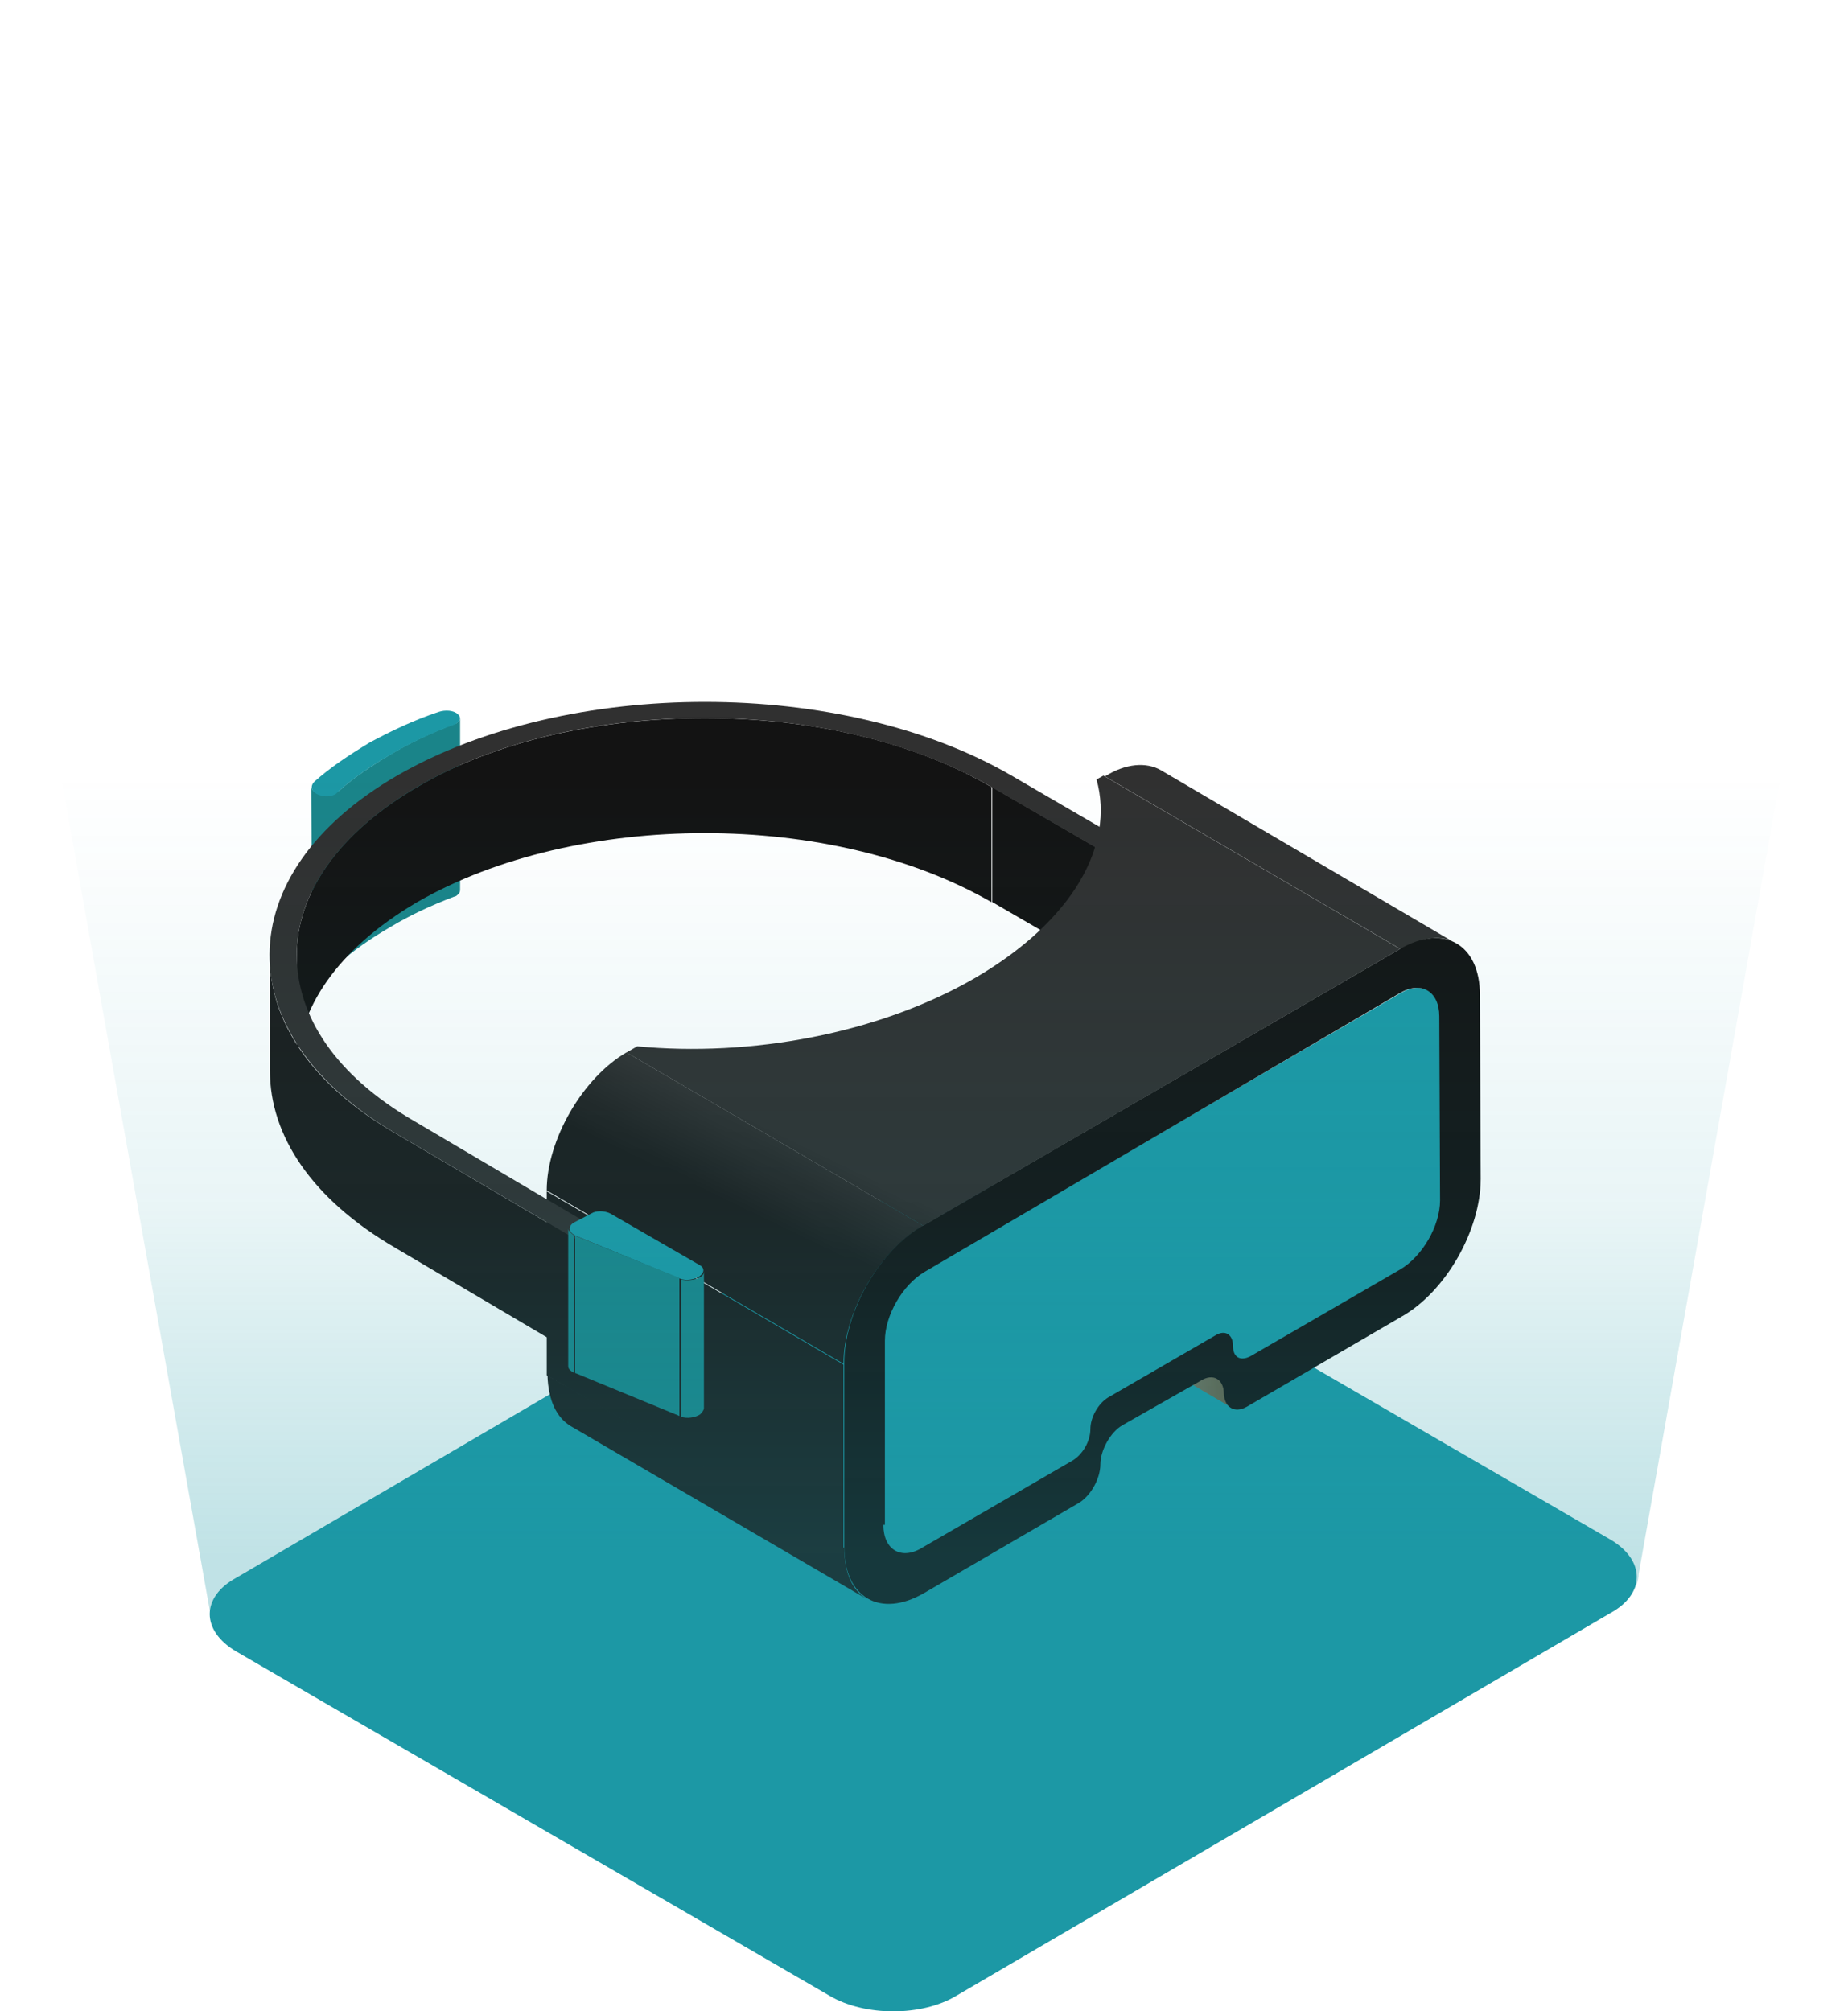<?xml version="1.0" encoding="UTF-8"?>
<svg id="Layer_1" data-name="Layer 1" xmlns="http://www.w3.org/2000/svg" xmlns:xlink="http://www.w3.org/1999/xlink" viewBox="0 0 241 262.25">
  <defs>
    <style>
      .cls-1 {
        fill: #1b1b1b;
      }

      .cls-1, .cls-2, .cls-3, .cls-4, .cls-5, .cls-6, .cls-7, .cls-8, .cls-9, .cls-10, .cls-11, .cls-12 {
        stroke-width: 0px;
      }

      .cls-2 {
        fill: url(#linear-gradient);
      }

      .cls-3 {
        fill: #1a8489;
      }

      .cls-4 {
        fill: url(#linear-gradient-6);
      }

      .cls-5 {
        fill: url(#linear-gradient-5);
      }

      .cls-6 {
        fill: url(#linear-gradient-2);
      }

      .cls-7 {
        fill: url(#linear-gradient-7);
        isolation: isolate;
        opacity: .44;
      }

      .cls-8 {
        fill: url(#linear-gradient-3);
      }

      .cls-9 {
        fill: #1c98a5;
      }

      .cls-10 {
        fill: url(#linear-gradient-4);
      }

      .cls-11 {
        fill: #303030;
      }

      .cls-12 {
        fill: #131313;
      }
    </style>
    <linearGradient id="linear-gradient" x1="80.66" y1="63.28" x2="120.99" y2="-20.08" gradientTransform="translate(0 136)" gradientUnits="userSpaceOnUse">
      <stop offset="0" stop-color="#1b1b1b"/>
      <stop offset=".48" stop-color="#1b1b1b"/>
      <stop offset=".6" stop-color="#303030"/>
      <stop offset="1" stop-color="#303030"/>
    </linearGradient>
    <linearGradient id="linear-gradient-2" x1="75.8" y1="60.93" x2="116.13" y2="-22.43" gradientTransform="translate(0 136)" gradientUnits="userSpaceOnUse">
      <stop offset="0" stop-color="#1b1b1b"/>
      <stop offset=".48" stop-color="#1b1b1b"/>
      <stop offset=".6" stop-color="#303030"/>
      <stop offset="1" stop-color="#303030"/>
    </linearGradient>
    <linearGradient id="linear-gradient-3" x1="160.48" y1="34.32" x2="120.11" y2="34.32" gradientTransform="translate(0 136)" gradientUnits="userSpaceOnUse">
      <stop offset="0" stop-color="#645d45"/>
      <stop offset="1" stop-color="#caf0f8"/>
    </linearGradient>
    <linearGradient id="linear-gradient-4" x1="116.46" y1="80.6" x2="156.79" y2="-2.77" gradientTransform="translate(0 136)" gradientUnits="userSpaceOnUse">
      <stop offset="0" stop-color="#1b1b1b"/>
      <stop offset=".48" stop-color="#1b1b1b"/>
      <stop offset=".6" stop-color="#303030"/>
      <stop offset="1" stop-color="#303030"/>
    </linearGradient>
    <linearGradient id="linear-gradient-5" x1="87.95" y1="66.81" x2="128.28" y2="-16.56" gradientTransform="translate(0 136)" gradientUnits="userSpaceOnUse">
      <stop offset="0" stop-color="#1b1b1b"/>
      <stop offset=".48" stop-color="#1b1b1b"/>
      <stop offset=".6" stop-color="#303030"/>
      <stop offset="1" stop-color="#303030"/>
    </linearGradient>
    <linearGradient id="linear-gradient-6" x1="95.41" y1="70.41" x2="135.74" y2="-12.95" gradientTransform="translate(0 136)" gradientUnits="userSpaceOnUse">
      <stop offset="0" stop-color="#1b1b1b"/>
      <stop offset=".48" stop-color="#1b1b1b"/>
      <stop offset=".6" stop-color="#303030"/>
      <stop offset="1" stop-color="#303030"/>
    </linearGradient>
    <linearGradient id="linear-gradient-7" x1="120.5" y1="66.77" x2="120.5" y2="-39.33" gradientTransform="translate(0 136)" gradientUnits="userSpaceOnUse">
      <stop offset="0" stop-color="#1c98a5" stop-opacity=".63"/>
      <stop offset=".43" stop-color="#1c98a5" stop-opacity=".22"/>
      <stop offset=".96" stop-color="#1c98a5" stop-opacity="0"/>
    </linearGradient>
  </defs>
  <path class="cls-9" d="M210,200.73c4.6,2.7,4.6,7.1,0,9.6l-85.3,49.9c-4.5,2.7-11.9,2.7-16.5,0l-77.4-44.9c-4.6-2.7-4.6-7.1,0-9.6l85.3-49.9c4.5-2.7,11.9-2.7,16.5,0l77.4,44.9Z"/>
  <path class="cls-2" d="M110,177.93l-38.7-22.6v24l38.7,22.6v-24Z"/>
  <path class="cls-6" d="M120.4,159.82l-38.7-22.6c-5.7,3.3-10.4,11.4-10.4,18l38.7,22.6c0-6.6,4.6-14.7,10.4-18Z"/>
  <path class="cls-3" d="M40.6,102.62l.1,22.5c0,.4.3.6.8.9.8.3,1.8.1,2.4-.3.1,0,.1-.1.3-.1,1.9-1.7,4.2-3.3,6.8-4.8,2.5-1.5,5.3-2.8,8.2-3.9.1,0,.3-.1.3-.1.4-.3.5-.5.5-.8v-22.5c0,.3-.1.5-.5.8-.1,0-.3.1-.3.1-2.9,1.1-5.7,2.4-8.2,3.9s-4.8,3-6.8,4.8q-.3.1-.4.1c-.6.4-1.5.5-2.3.3-.5-.2-.9-.6-.9-.9Z"/>
  <path class="cls-9" d="M48.2,96.82c-2.8,1.7-5.2,3.3-7.2,5.1-.6.6-.4,1.3.5,1.7.8.3,1.6.3,2.3-.1q.1-.1.3-.3c1.9-1.7,4.2-3.3,6.8-4.8,2.5-1.5,5.3-2.8,8.2-3.9.1,0,.3-.1.3-.1.6-.4.8-.9.3-1.3-.5-.5-1.6-.6-2.5-.3-3.3,1.1-6.2,2.5-9,4Z"/>
  <path class="cls-8" d="M158.8,179.62l-38.7-22.5c.5.3.9,1,.9,1.9s.4,1.7.9,1.9l38.7,22.6c-.5-.3-.9-1-.9-1.9-.1-.9-.4-1.6-.9-2Z"/>
  <path class="cls-10" d="M189.9,123.03l-38.5-22.6c-1.9-1.1-4.6-.9-7.3.8l38.7,22.6c2.7-1.7,5.3-2,7.1-.8Z"/>
  <path class="cls-5" d="M74.4,185.93l38.7,22.6c-1.9-1.1-3-3.4-3-6.7l-38.7-22.5c.1,3.3,1.2,5.5,3,6.6Z"/>
  <path class="cls-9" d="M120.4,165.82c-2.9,1.7-5.2,5.7-5.2,9l.1,24c0,3.3,2.4,4.7,5.2,2.9l19.5-11.3c1.3-.8,2.3-2.5,2.3-4.1,0-1.5,1-3.3,2.3-4.1l14-8.1c1.3-.8,2.3-.1,2.3,1.4s1,2,2.3,1.3l19.5-11.3c2.9-1.7,5.2-5.7,5.2-9l-.1-24c0-3.3-2.4-4.7-5.2-3l-62.2,36.3Z"/>
  <path class="cls-12" d="M182.6,123.72c5.7-3.3,10.4-.6,10.4,6l.1,24c0,6.6-4.5,14.7-10.4,18l-20.1,11.7c-1.6.9-2.9.1-3-1.7,0-1.9-1.4-2.7-3-1.7l-10.2,5.8c-1.6.9-2.9,3.3-2.9,5.1,0,1.9-1.3,4.2-2.9,5.1l-20.1,11.7c-5.7,3.3-10.4.6-10.4-6v-24c0-6.6,4.5-14.7,10.4-18l62.1-36ZM115.2,198.82c0,3.3,2.4,4.7,5.2,2.9l19.5-11.3c1.3-.8,2.3-2.5,2.3-4.1,0-1.5,1-3.3,2.3-4.1l14-8.1c1.3-.8,2.3-.1,2.3,1.4s1,2,2.3,1.3l19.5-11.3c2.9-1.7,5.2-5.7,5.2-9l-.1-24c0-3.3-2.4-4.7-5.2-3l-61.9,36.3c-2.9,1.7-5.2,5.7-5.2,9v24h-.2Z"/>
  <path class="cls-12" d="M129.4,102.62v15l24.5,14.2v-15l-24.5-14.2Z"/>
  <path class="cls-12" d="M38.7,124.53v15c0-7.9,5.3-15.8,15.7-21.9,10.4-6,24-9,37.5-9s27,3,37.4,9v-15c-10.4-6.1-23.9-9-37.4-9s-27.2,2.9-37.5,9c-10.3,6-15.7,13.9-15.7,21.9Z"/>
  <path class="cls-1" d="M51.5,147.73l24.5,14.4v15l-24.4-14.4c-11-6.4-16.4-14.7-16.4-23.1v-15c-.1,8.4,5.4,16.8,16.3,23.1Z"/>
  <path class="cls-11" d="M51.8,101.12c-22.1,12.8-22.2,33.8-.3,46.6l24.5,14.4c.8.4,1.9.4,2.5,0,.8-.4.8-1.1,0-1.5l-24.4-14.4c-10.4-6-15.4-13.8-15.4-21.7s5.3-15.8,15.7-21.9c10.4-6.1,23.9-9,37.5-9s27,3,37.4,9l24.5,14.2c.8.4,1.9.4,2.5,0,.8-.4.8-1.1,0-1.5l-24.4-14.2c-22-12.8-57.9-12.8-80.1,0Z"/>
  <path class="cls-3" d="M74.1,160.23v17.9c0,.4.3.6.8.9v-17.9c-.4-.3-.8-.7-.8-.9Z"/>
  <path class="cls-3" d="M91.8,183.62v-17.9c0,.3-.1.6-.5.8-.6.4-1.8.5-2.5.3v17.9c.8.3,1.9.1,2.5-.3.3-.3.5-.6.5-.8Z"/>
  <path class="cls-9" d="M74.8,159.43c-.8.5-.6,1.3.3,1.7l13.6,5.6c.8.3,1.9.1,2.5-.3.6-.4.8-1.1,0-1.5l-11.6-6.7c-.8-.4-1.9-.4-2.5,0l-2.3,1.2Z"/>
  <path class="cls-3" d="M75,161.12v17.9l13.6,5.6v-18l-13.6-5.5Z"/>
  <path class="cls-4" d="M127.3,127.43c12.6-7.4,18.1-17.2,15.7-25.8l.9-.5,38.7,22.6-62.2,36.1-38.7-22.6,1.4-.8c14.7,1.4,31.5-1.6,44.2-9Z"/>
  <path class="cls-7" d="M237.4,47.12L132.5,2.03c-4.6-2.7-12.1-2.7-16.5,0L3.5,51.83c-2.2,1.4-3.5,3-3.5,4.8l27.4,153.6c0,1.9,1.2,3.5,3.5,4.8l77.5,44.9c4.6,2.7,12.1,2.7,16.5,0l85.3-49.9c2.2-1.4,3.5-3,3.5-4.8l27.3-153.5c-.2-1.6-1.4-3.3-3.6-4.6Z"/>
</svg>